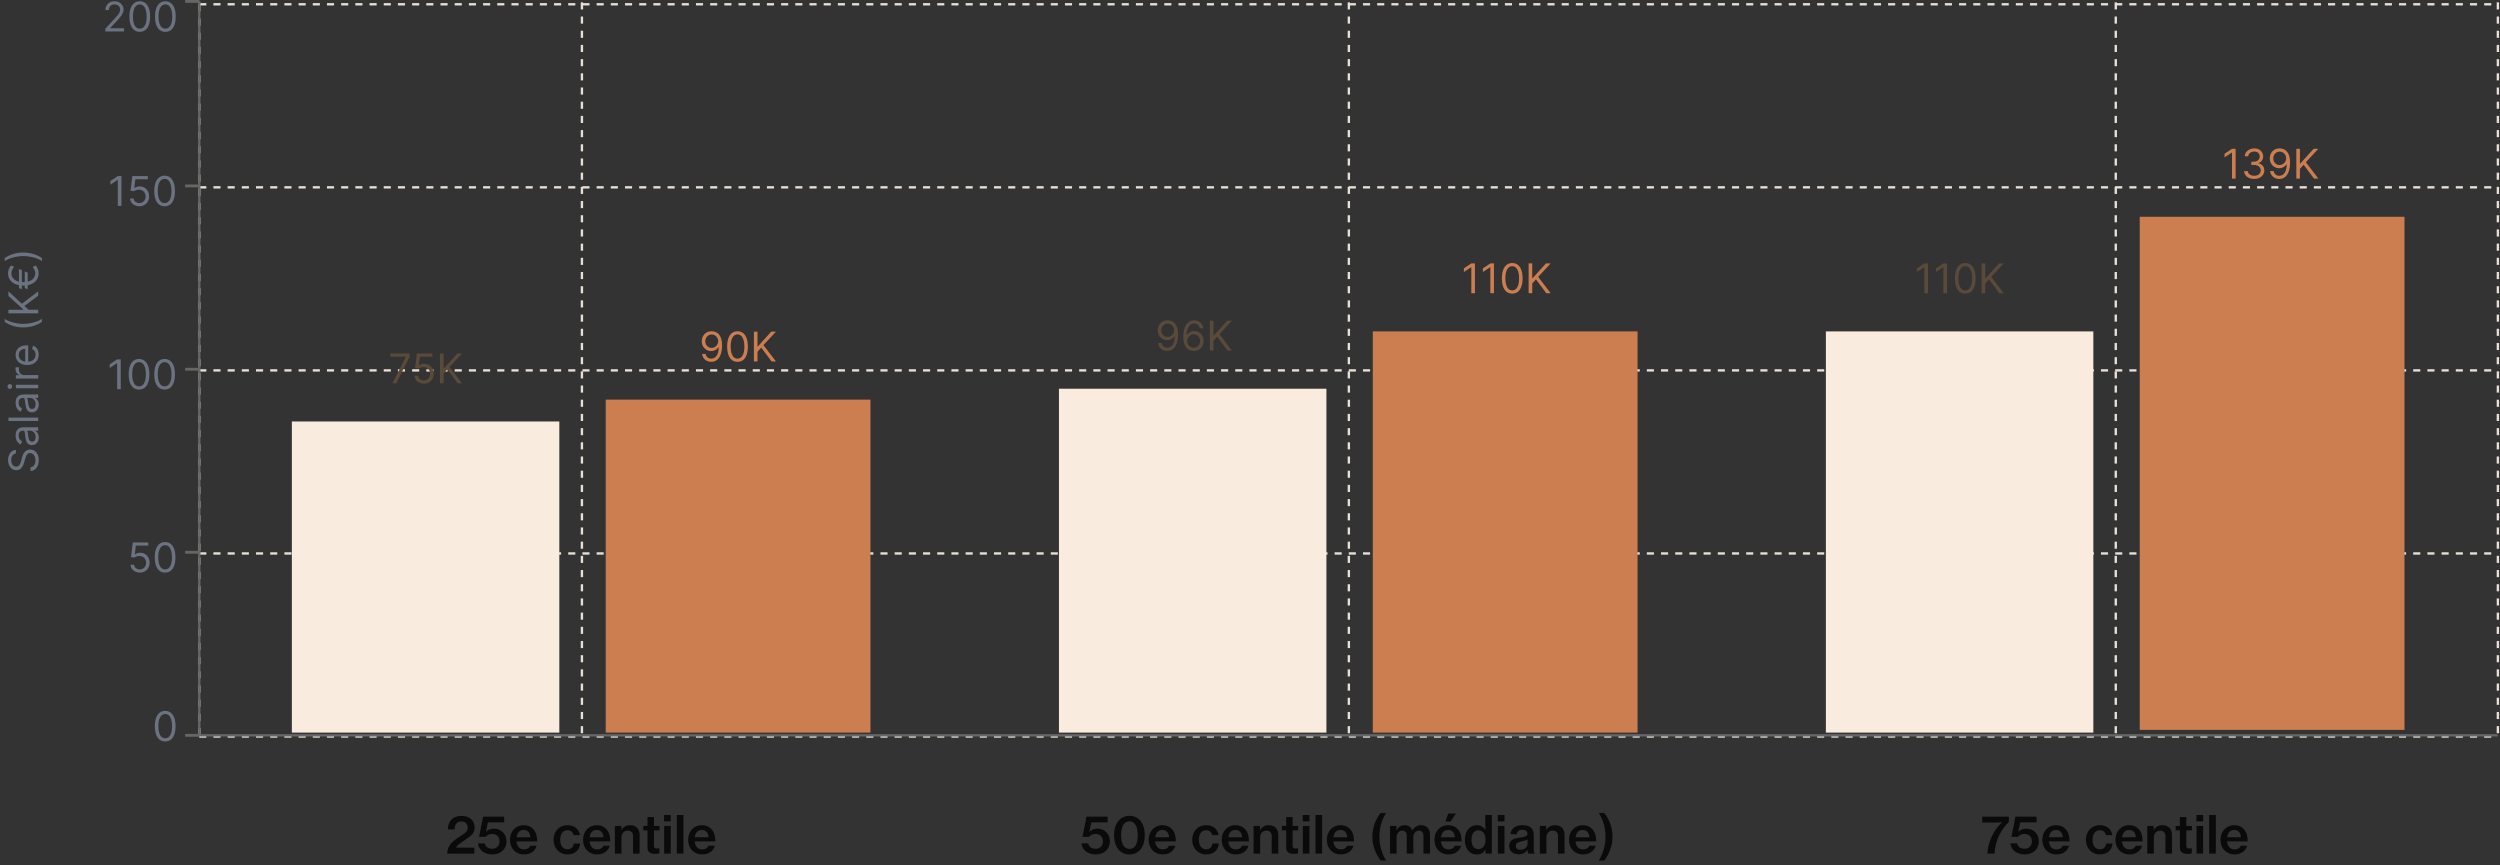 <svg width="916" height="317" viewBox="0 0 916 317" fill="none" xmlns="http://www.w3.org/2000/svg">
<rect x="0" y="0" width="916" height="317" fill="#333333" stroke="none"/>
<path d="M73 269.859H915.092" stroke="#E8DFD5" stroke-width="0.865" stroke-dasharray="2.6 2.6"/>
<path d="M73 202.786H915.092" stroke="#E8DFD5" stroke-width="0.865" stroke-dasharray="2.6 2.6"/>
<path d="M73 135.714H915.092" stroke="#E8DFD5" stroke-width="0.865" stroke-dasharray="2.6 2.6"/>
<path d="M73 68.642H915.092" stroke="#E8DFD5" stroke-width="0.865" stroke-dasharray="2.6 2.6"/>
<path d="M73 1.569H915.092" stroke="#E8DFD5" stroke-width="0.865" stroke-dasharray="2.6 2.6"/>
<path d="M213.22 0.859V269.859" stroke="#E8DFD5" stroke-width="0.865" stroke-dasharray="2.6 2.6"/>
<path d="M494.22 0.859V269.859" stroke="#E8DFD5" stroke-width="0.865" stroke-dasharray="2.6 2.6"/>
<path d="M775.22 0.859V269.859" stroke="#E8DFD5" stroke-width="0.865" stroke-dasharray="2.6 2.6"/>
<path d="M73 1.569V269.859" stroke="#E8DFD5" stroke-width="0.865" stroke-dasharray="2.6 2.6"/>
<path d="M915.22 0.859V269.859" stroke="#E8DFD5" stroke-width="0.865" stroke-dasharray="2.6 2.6"/>
<path d="M73.024 269.428H915.116" stroke="#666666" stroke-width="0.865"/>
<path d="M73.024 0.429L73.024 269.429" stroke="#666666" stroke-width="0.865"/>
<path d="M67.847 269.429H73.024" stroke="#666666" stroke-width="1.041"/>
<path d="M60.532 271.67C59.729 271.67 59.046 271.451 58.481 271.014C57.916 270.574 57.485 269.937 57.187 269.102C56.888 268.264 56.739 267.252 56.739 266.066C56.739 264.887 56.888 263.88 57.187 263.046C57.488 262.208 57.922 261.568 58.486 261.128C59.054 260.684 59.736 260.462 60.532 260.462C61.327 260.462 62.007 260.684 62.572 261.128C63.14 261.568 63.573 262.208 63.872 263.046C64.173 263.88 64.324 264.887 64.324 266.066C64.324 267.252 64.175 268.264 63.877 269.102C63.579 269.937 63.147 270.574 62.583 271.014C62.018 271.451 61.334 271.67 60.532 271.67ZM60.532 270.498C61.327 270.498 61.945 270.114 62.385 269.347C62.826 268.58 63.046 267.486 63.046 266.066C63.046 265.121 62.945 264.317 62.742 263.653C62.544 262.989 62.256 262.483 61.879 262.135C61.507 261.787 61.057 261.613 60.532 261.613C59.743 261.613 59.127 262.002 58.683 262.779C58.239 263.554 58.017 264.649 58.017 266.066C58.017 267.011 58.117 267.813 58.316 268.474C58.515 269.134 58.801 269.637 59.173 269.981C59.55 270.326 60.003 270.498 60.532 270.498Z" fill="#6B7280"/>
<path d="M67.847 202.356H73.024" stroke="#666666" stroke-width="1.041"/>
<path d="M51.217 209.806C50.592 209.806 50.029 209.682 49.529 209.434C49.028 209.185 48.627 208.844 48.325 208.411C48.023 207.978 47.858 207.484 47.829 206.93H49.108C49.157 207.424 49.381 207.832 49.779 208.155C50.18 208.475 50.66 208.634 51.217 208.634C51.664 208.634 52.062 208.53 52.41 208.32C52.762 208.111 53.037 207.823 53.236 207.457C53.438 207.088 53.539 206.671 53.539 206.206C53.539 205.73 53.435 205.305 53.225 204.932C53.019 204.556 52.735 204.259 52.373 204.043C52.011 203.826 51.597 203.716 51.132 203.713C50.798 203.709 50.455 203.761 50.104 203.867C49.752 203.97 49.463 204.103 49.236 204.267L48 204.117L48.66 198.748H54.328V199.92H49.768L49.385 203.137H49.449C49.672 202.96 49.953 202.812 50.29 202.695C50.628 202.578 50.979 202.519 51.345 202.519C52.013 202.519 52.607 202.679 53.129 202.999C53.655 203.315 54.067 203.748 54.365 204.299C54.667 204.849 54.818 205.478 54.818 206.184C54.818 206.88 54.662 207.502 54.349 208.049C54.04 208.592 53.614 209.022 53.071 209.338C52.527 209.65 51.91 209.806 51.217 209.806ZM60.492 209.806C59.69 209.806 59.006 209.588 58.441 209.151C57.877 208.711 57.445 208.073 57.147 207.239C56.849 206.401 56.7 205.389 56.7 204.203C56.7 203.024 56.849 202.017 57.147 201.182C57.449 200.344 57.882 199.705 58.447 199.265C59.015 198.821 59.697 198.599 60.492 198.599C61.288 198.599 61.968 198.821 62.532 199.265C63.1 199.705 63.534 200.344 63.832 201.182C64.134 202.017 64.285 203.024 64.285 204.203C64.285 205.389 64.136 206.401 63.837 207.239C63.539 208.073 63.108 208.711 62.543 209.151C61.978 209.588 61.295 209.806 60.492 209.806ZM60.492 208.634C61.288 208.634 61.906 208.251 62.346 207.484C62.786 206.717 63.006 205.623 63.006 204.203C63.006 203.258 62.905 202.454 62.703 201.79C62.504 201.126 62.216 200.62 61.84 200.272C61.467 199.924 61.018 199.75 60.492 199.75C59.704 199.75 59.088 200.138 58.644 200.916C58.2 201.69 57.978 202.786 57.978 204.203C57.978 205.147 58.077 205.95 58.276 206.61C58.475 207.271 58.761 207.773 59.134 208.118C59.51 208.462 59.963 208.634 60.492 208.634Z" fill="#6B7280"/>
<path d="M67.847 135.284H73.024" stroke="#666666" stroke-width="1.041"/>
<path d="M44.245 131.676V142.585H42.924V133.061H42.86L40.197 134.829V133.487L42.924 131.676H44.245ZM50.94 142.734C50.138 142.734 49.454 142.516 48.89 142.079C48.325 141.639 47.894 141.001 47.595 140.167C47.297 139.329 47.148 138.316 47.148 137.13C47.148 135.951 47.297 134.945 47.595 134.11C47.897 133.272 48.33 132.633 48.895 132.193C49.463 131.749 50.145 131.527 50.94 131.527C51.736 131.527 52.416 131.749 52.981 132.193C53.549 132.633 53.982 133.272 54.28 134.11C54.582 134.945 54.733 135.951 54.733 137.13C54.733 138.316 54.584 139.329 54.286 140.167C53.987 141.001 53.556 141.639 52.991 142.079C52.427 142.516 51.743 142.734 50.94 142.734ZM50.94 141.562C51.736 141.562 52.354 141.179 52.794 140.412C53.234 139.645 53.455 138.551 53.455 137.13C53.455 136.186 53.353 135.381 53.151 134.717C52.952 134.053 52.664 133.547 52.288 133.199C51.915 132.851 51.466 132.677 50.94 132.677C50.152 132.677 49.536 133.066 49.092 133.844C48.648 134.618 48.426 135.714 48.426 137.13C48.426 138.075 48.526 138.878 48.724 139.538C48.923 140.199 49.209 140.701 49.582 141.046C49.959 141.39 50.411 141.562 50.94 141.562ZM60.315 142.734C59.513 142.734 58.829 142.516 58.265 142.079C57.7 141.639 57.269 141.001 56.97 140.167C56.672 139.329 56.523 138.316 56.523 137.13C56.523 135.951 56.672 134.945 56.97 134.11C57.272 133.272 57.705 132.633 58.27 132.193C58.838 131.749 59.52 131.527 60.315 131.527C61.111 131.527 61.791 131.749 62.356 132.193C62.924 132.633 63.357 133.272 63.655 134.11C63.957 134.945 64.108 135.951 64.108 137.13C64.108 138.316 63.959 139.329 63.661 140.167C63.362 141.001 62.931 141.639 62.366 142.079C61.802 142.516 61.118 142.734 60.315 142.734ZM60.315 141.562C61.111 141.562 61.729 141.179 62.169 140.412C62.609 139.645 62.83 138.551 62.83 137.13C62.83 136.186 62.728 135.381 62.526 134.717C62.327 134.053 62.039 133.547 61.663 133.199C61.29 132.851 60.841 132.677 60.315 132.677C59.527 132.677 58.911 133.066 58.467 133.844C58.023 134.618 57.801 135.714 57.801 137.13C57.801 138.075 57.901 138.878 58.099 139.538C58.298 140.199 58.584 140.701 58.957 141.046C59.334 141.39 59.786 141.562 60.315 141.562Z" fill="#6B7280"/>
<path d="M67.847 68.119H73.024" stroke="#666666" stroke-width="1.041"/>
<path d="M44.491 64.52V75.429H43.17V65.905H43.106L40.443 67.673V66.331L43.17 64.52H44.491ZM51.037 75.578C50.412 75.578 49.849 75.454 49.349 75.205C48.848 74.956 48.447 74.615 48.145 74.182C47.843 73.749 47.678 73.255 47.65 72.701H48.928C48.978 73.195 49.201 73.603 49.599 73.927C50 74.246 50.48 74.406 51.037 74.406C51.485 74.406 51.883 74.301 52.231 74.092C52.582 73.882 52.857 73.594 53.056 73.229C53.259 72.859 53.36 72.442 53.36 71.977C53.36 71.501 53.255 71.077 53.045 70.704C52.84 70.328 52.556 70.031 52.193 69.814C51.831 69.598 51.417 69.488 50.952 69.484C50.618 69.481 50.276 69.532 49.924 69.639C49.572 69.742 49.283 69.875 49.056 70.038L47.82 69.889L48.481 64.52H54.148V65.692H49.589L49.205 68.909H49.269C49.493 68.731 49.773 68.584 50.111 68.467C50.448 68.35 50.799 68.291 51.165 68.291C51.833 68.291 52.428 68.451 52.95 68.77C53.475 69.086 53.887 69.52 54.185 70.07C54.487 70.621 54.638 71.249 54.638 71.956C54.638 72.652 54.482 73.273 54.169 73.82C53.861 74.363 53.434 74.793 52.891 75.109C52.348 75.422 51.73 75.578 51.037 75.578ZM60.312 75.578C59.51 75.578 58.826 75.359 58.262 74.923C57.697 74.482 57.266 73.845 56.967 73.01C56.669 72.172 56.52 71.16 56.52 69.974C56.52 68.795 56.669 67.788 56.967 66.954C57.269 66.116 57.702 65.477 58.267 65.036C58.835 64.592 59.517 64.371 60.312 64.371C61.108 64.371 61.788 64.592 62.353 65.036C62.921 65.477 63.354 66.116 63.652 66.954C63.954 67.788 64.105 68.795 64.105 69.974C64.105 71.16 63.956 72.172 63.658 73.01C63.359 73.845 62.928 74.482 62.363 74.923C61.799 75.359 61.115 75.578 60.312 75.578ZM60.312 74.406C61.108 74.406 61.726 74.022 62.166 73.255C62.606 72.488 62.827 71.395 62.827 69.974C62.827 69.03 62.725 68.225 62.523 67.561C62.324 66.897 62.037 66.391 61.66 66.043C61.287 65.695 60.838 65.521 60.312 65.521C59.524 65.521 58.908 65.91 58.464 66.688C58.02 67.462 57.798 68.557 57.798 69.974C57.798 70.919 57.898 71.721 58.097 72.382C58.295 73.042 58.581 73.545 58.954 73.889C59.331 74.234 59.783 74.406 60.312 74.406Z" fill="#6B7280"/>
<path d="M67.847 0.521H73.024" stroke="#666666" stroke-width="1.041"/>
<path d="M38.575 11.521V10.562L42.175 6.62C42.598 6.158 42.946 5.757 43.219 5.416C43.493 5.072 43.695 4.748 43.827 4.447C43.962 4.141 44.029 3.822 44.029 3.488C44.029 3.104 43.937 2.772 43.752 2.492C43.571 2.211 43.322 1.995 43.006 1.842C42.69 1.689 42.335 1.613 41.941 1.613C41.522 1.613 41.156 1.7 40.844 1.874C40.535 2.044 40.295 2.284 40.125 2.593C39.958 2.902 39.874 3.264 39.874 3.68H38.617C38.617 3.04 38.765 2.479 39.059 1.996C39.354 1.513 39.755 1.137 40.263 0.867C40.775 0.597 41.348 0.462 41.984 0.462C42.623 0.462 43.189 0.597 43.683 0.867C44.176 1.137 44.564 1.501 44.844 1.959C45.125 2.417 45.265 2.927 45.265 3.488C45.265 3.889 45.192 4.282 45.047 4.665C44.904 5.045 44.656 5.469 44.301 5.938C43.949 6.403 43.461 6.971 42.836 7.643L40.386 10.263V10.349H45.457V11.521H38.575ZM51.215 11.67C50.412 11.67 49.729 11.451 49.164 11.014C48.599 10.574 48.168 9.937 47.87 9.102C47.571 8.264 47.422 7.252 47.422 6.066C47.422 4.887 47.571 3.88 47.87 3.046C48.172 2.208 48.605 1.568 49.169 1.128C49.738 0.684 50.419 0.462 51.215 0.462C52.01 0.462 52.69 0.684 53.255 1.128C53.823 1.568 54.256 2.208 54.555 3.046C54.856 3.88 55.008 4.887 55.008 6.066C55.008 7.252 54.858 8.264 54.56 9.102C54.262 9.937 53.83 10.574 53.266 11.014C52.701 11.451 52.017 11.67 51.215 11.67ZM51.215 10.498C52.01 10.498 52.628 10.114 53.069 9.347C53.509 8.58 53.729 7.486 53.729 6.066C53.729 5.121 53.628 4.317 53.425 3.653C53.227 2.989 52.939 2.483 52.562 2.135C52.19 1.787 51.74 1.613 51.215 1.613C50.426 1.613 49.81 2.002 49.367 2.779C48.923 3.554 48.701 4.649 48.701 6.066C48.701 7.011 48.8 7.813 48.999 8.474C49.198 9.134 49.484 9.637 49.856 9.981C50.233 10.326 50.686 10.498 51.215 10.498ZM60.59 11.67C59.787 11.67 59.104 11.451 58.539 11.014C57.974 10.574 57.543 9.937 57.245 9.102C56.946 8.264 56.797 7.252 56.797 6.066C56.797 4.887 56.946 3.88 57.245 3.046C57.547 2.208 57.98 1.568 58.544 1.128C59.113 0.684 59.794 0.462 60.59 0.462C61.385 0.462 62.065 0.684 62.63 1.128C63.198 1.568 63.631 2.208 63.93 3.046C64.231 3.88 64.382 4.887 64.382 6.066C64.382 7.252 64.233 8.264 63.935 9.102C63.637 9.937 63.205 10.574 62.641 11.014C62.076 11.451 61.392 11.67 60.59 11.67ZM60.59 10.498C61.385 10.498 62.003 10.114 62.444 9.347C62.884 8.58 63.104 7.486 63.104 6.066C63.104 5.121 63.003 4.317 62.8 3.653C62.602 2.989 62.314 2.483 61.938 2.135C61.565 1.787 61.115 1.613 60.59 1.613C59.801 1.613 59.185 2.002 58.742 2.779C58.298 3.554 58.076 4.649 58.076 6.066C58.076 7.011 58.175 7.813 58.374 8.474C58.573 9.134 58.859 9.637 59.231 9.981C59.608 10.326 60.061 10.498 60.59 10.498Z" fill="#6B7280"/>
<path d="M5.818 166.142C5.278 166.206 4.859 166.465 4.561 166.919C4.263 167.374 4.114 167.932 4.114 168.592C4.114 169.075 4.192 169.498 4.348 169.86C4.504 170.218 4.719 170.499 4.993 170.701C5.266 170.9 5.577 171 5.925 171C6.216 171 6.466 170.93 6.676 170.792C6.882 170.65 7.054 170.469 7.192 170.249C7.327 170.028 7.439 169.798 7.528 169.556C7.613 169.315 7.683 169.093 7.736 168.89L8.034 167.782C8.109 167.498 8.212 167.182 8.343 166.834C8.474 166.483 8.654 166.147 8.881 165.828C9.105 165.504 9.392 165.238 9.744 165.028C10.095 164.819 10.527 164.714 11.038 164.714C11.628 164.714 12.161 164.869 12.636 165.178C13.112 165.483 13.49 165.93 13.771 166.52C14.052 167.106 14.192 167.818 14.192 168.656C14.192 169.437 14.066 170.114 13.814 170.685C13.561 171.254 13.21 171.701 12.759 172.028C12.308 172.351 11.784 172.534 11.188 172.576V171.213C11.599 171.177 11.94 171.039 12.21 170.797C12.477 170.552 12.675 170.243 12.807 169.87C12.935 169.494 12.999 169.089 12.999 168.656C12.999 168.152 12.917 167.699 12.754 167.298C12.587 166.896 12.356 166.579 12.061 166.344C11.763 166.11 11.415 165.993 11.017 165.993C10.655 165.993 10.36 166.094 10.133 166.296C9.906 166.499 9.721 166.765 9.579 167.095C9.437 167.426 9.312 167.782 9.206 168.166L8.822 169.508C8.577 170.361 8.228 171.035 7.773 171.532C7.319 172.03 6.724 172.278 5.989 172.278C5.378 172.278 4.845 172.113 4.391 171.783C3.933 171.449 3.577 171.002 3.325 170.44C3.07 169.876 2.942 169.245 2.942 168.549C2.942 167.846 3.068 167.221 3.32 166.674C3.569 166.128 3.909 165.694 4.343 165.375C4.776 165.052 5.268 164.881 5.818 164.863V166.142ZM14.192 160.305C14.192 160.824 14.094 161.294 13.899 161.717C13.7 162.139 13.414 162.475 13.041 162.723C12.665 162.972 12.21 163.096 11.678 163.096C11.209 163.096 10.829 163.004 10.538 162.819C10.243 162.635 10.012 162.388 9.845 162.079C9.678 161.77 9.554 161.429 9.472 161.056C9.387 160.68 9.32 160.301 9.27 159.922C9.206 159.424 9.158 159.021 9.126 158.712C9.091 158.4 9.032 158.173 8.95 158.031C8.869 157.885 8.727 157.812 8.524 157.812H8.482C7.956 157.812 7.548 157.956 7.256 158.244C6.965 158.528 6.82 158.959 6.82 159.538C6.82 160.138 6.951 160.609 7.214 160.95C7.477 161.29 7.757 161.53 8.055 161.669L7.629 162.862C7.132 162.649 6.745 162.365 6.468 162.01C6.188 161.651 5.992 161.26 5.882 160.838C5.768 160.412 5.712 159.993 5.712 159.581C5.712 159.318 5.744 159.016 5.808 158.675C5.868 158.331 5.994 157.999 6.186 157.679C6.377 157.356 6.667 157.088 7.054 156.875C7.441 156.662 7.96 156.555 8.609 156.555H14V157.812H12.892V157.876C13.07 157.961 13.26 158.103 13.462 158.302C13.664 158.501 13.837 158.766 13.979 159.096C14.121 159.426 14.192 159.829 14.192 160.305ZM13.062 160.113C13.062 159.616 12.965 159.197 12.77 158.856C12.574 158.512 12.322 158.252 12.013 158.078C11.704 157.901 11.379 157.812 11.038 157.812H9.888C9.952 157.865 10.01 157.983 10.064 158.164C10.113 158.341 10.158 158.547 10.197 158.782C10.232 159.012 10.264 159.238 10.293 159.458C10.318 159.675 10.339 159.85 10.357 159.985C10.399 160.312 10.468 160.618 10.564 160.902C10.657 161.182 10.797 161.409 10.985 161.583C11.17 161.754 11.422 161.839 11.742 161.839C12.178 161.839 12.508 161.678 12.732 161.354C12.952 161.028 13.062 160.614 13.062 160.113ZM3.091 153.003H14V154.261H3.091V153.003ZM14.192 148.293C14.192 148.812 14.094 149.282 13.899 149.705C13.7 150.127 13.414 150.463 13.041 150.712C12.665 150.96 12.21 151.085 11.678 151.085C11.209 151.085 10.829 150.992 10.538 150.808C10.243 150.623 10.012 150.376 9.845 150.067C9.678 149.758 9.554 149.417 9.472 149.044C9.387 148.668 9.32 148.29 9.27 147.91C9.206 147.413 9.158 147.01 9.126 146.701C9.091 146.388 9.032 146.161 8.95 146.019C8.869 145.873 8.727 145.8 8.524 145.8H8.482C7.956 145.8 7.548 145.944 7.256 146.232C6.965 146.516 6.82 146.947 6.82 147.526C6.82 148.126 6.951 148.597 7.214 148.938C7.477 149.279 7.757 149.518 8.055 149.657L7.629 150.85C7.132 150.637 6.745 150.353 6.468 149.998C6.188 149.639 5.992 149.249 5.882 148.826C5.768 148.4 5.712 147.981 5.712 147.569C5.712 147.306 5.744 147.004 5.808 146.663C5.868 146.319 5.994 145.987 6.186 145.667C6.377 145.344 6.667 145.076 7.054 144.863C7.441 144.65 7.96 144.543 8.609 144.543H14V145.8H12.892V145.864C13.07 145.95 13.26 146.092 13.462 146.29C13.664 146.489 13.837 146.754 13.979 147.084C14.121 147.414 14.192 147.817 14.192 148.293ZM13.062 148.102C13.062 147.604 12.965 147.185 12.77 146.844C12.574 146.5 12.322 146.241 12.013 146.067C11.704 145.889 11.379 145.8 11.038 145.8H9.888C9.952 145.854 10.01 145.971 10.064 146.152C10.113 146.33 10.158 146.536 10.197 146.77C10.232 147.001 10.264 147.226 10.293 147.446C10.318 147.663 10.339 147.839 10.357 147.974C10.399 148.3 10.468 148.606 10.564 148.89C10.657 149.17 10.797 149.398 10.985 149.572C11.17 149.742 11.422 149.827 11.742 149.827C12.178 149.827 12.508 149.666 12.732 149.343C12.952 149.016 13.062 148.602 13.062 148.102ZM14 142.249H5.818V140.992H14V142.249ZM4.455 141.61C4.455 141.855 4.371 142.066 4.204 142.244C4.037 142.418 3.837 142.505 3.602 142.505C3.368 142.505 3.167 142.418 3 142.244C2.833 142.066 2.75 141.855 2.75 141.61C2.75 141.365 2.833 141.155 3 140.981C3.167 140.804 3.368 140.715 3.602 140.715C3.837 140.715 4.037 140.804 4.204 140.981C4.371 141.155 4.455 141.365 4.455 141.61ZM14 138.689H5.818V137.475H7.054V137.39C6.649 137.24 6.321 136.971 6.069 136.58C5.816 136.189 5.69 135.749 5.69 135.259C5.69 135.167 5.692 135.051 5.696 134.913C5.699 134.774 5.705 134.669 5.712 134.598H6.99C6.979 134.641 6.963 134.739 6.942 134.891C6.917 135.04 6.905 135.199 6.905 135.365C6.905 135.763 6.988 136.118 7.155 136.431C7.319 136.74 7.546 136.985 7.837 137.166C8.125 137.343 8.453 137.432 8.822 137.432H14V138.689ZM14.171 129.927C14.171 130.715 13.996 131.395 13.648 131.967C13.297 132.535 12.807 132.974 12.178 133.283C11.546 133.588 10.811 133.741 9.973 133.741C9.135 133.741 8.396 133.588 7.757 133.283C7.114 132.974 6.614 132.544 6.255 131.994C5.893 131.44 5.712 130.793 5.712 130.055C5.712 129.629 5.783 129.208 5.925 128.792C6.067 128.377 6.298 127.999 6.617 127.658C6.933 127.317 7.352 127.045 7.874 126.843C8.396 126.64 9.039 126.539 9.803 126.539H10.335L10.335 132.846H9.249L9.249 127.817C8.787 127.817 8.375 127.91 8.013 128.094C7.651 128.276 7.365 128.535 7.155 128.872C6.946 129.206 6.841 129.6 6.841 130.055C6.841 130.555 6.965 130.989 7.214 131.354C7.459 131.717 7.778 131.995 8.173 132.191C8.567 132.386 8.989 132.484 9.44 132.484H10.165C10.783 132.484 11.306 132.377 11.736 132.164C12.162 131.947 12.487 131.647 12.711 131.264C12.931 130.88 13.041 130.435 13.041 129.927C13.041 129.597 12.995 129.298 12.903 129.032C12.807 128.762 12.665 128.529 12.477 128.334C12.285 128.139 12.047 127.988 11.763 127.881L12.104 126.667C12.516 126.795 12.878 127.01 13.19 127.311C13.499 127.613 13.741 127.986 13.915 128.43C14.085 128.874 14.171 129.373 14.171 129.927ZM8.545 119.961C7.203 119.961 5.969 119.787 4.843 119.439C3.714 119.087 2.675 118.586 1.727 117.936L1.727 116.828C2.079 117.084 2.512 117.324 3.027 117.548C3.538 117.768 4.101 117.961 4.716 118.128C5.326 118.295 5.958 118.426 6.612 118.522C7.265 118.615 7.91 118.661 8.545 118.661C9.391 118.661 10.248 118.579 11.118 118.416C11.988 118.252 12.796 118.032 13.542 117.755C14.288 117.478 14.895 117.169 15.364 116.828V117.936C14.415 118.586 13.379 119.087 12.253 119.439C11.124 119.787 9.888 119.961 8.545 119.961ZM14 114.803H3.091V113.482H8.503V113.354L3.091 108.454V106.728L8.013 111.309L14 106.728V108.326L8.929 112.118L10.463 113.482H14V114.803ZM6.947 98.519L8.013 99.009L8.013 105.955L6.947 105.572V98.519ZM9.078 99.436L10.143 99.925L10.143 105.955L9.078 105.572L9.078 99.436ZM4.071 97.262L5.179 97.773C4.973 98.001 4.795 98.24 4.646 98.493C4.497 98.745 4.382 99.009 4.3 99.286C4.218 99.563 4.178 99.855 4.178 100.16C4.178 100.764 4.344 101.307 4.678 101.79C5.012 102.273 5.504 102.655 6.154 102.935C6.804 103.216 7.601 103.356 8.545 103.356C9.49 103.356 10.287 103.216 10.937 102.935C11.587 102.655 12.079 102.273 12.413 101.79C12.746 101.307 12.913 100.764 12.913 100.16C12.913 99.847 12.873 99.553 12.791 99.276C12.709 98.995 12.597 98.734 12.455 98.493C12.313 98.248 12.153 98.022 11.976 97.816L13.084 97.284C13.435 97.656 13.702 98.093 13.883 98.594C14.06 99.094 14.149 99.617 14.149 100.16C14.149 101.033 13.922 101.808 13.467 102.482C13.013 103.153 12.367 103.681 11.528 104.064C10.69 104.444 9.696 104.634 8.545 104.634C7.395 104.634 6.401 104.444 5.562 104.064C4.724 103.681 4.078 103.153 3.624 102.482C3.169 101.808 2.942 101.033 2.942 100.16C2.942 99.595 3.039 99.068 3.235 98.578C3.43 98.084 3.709 97.646 4.071 97.262ZM8.545 92.528C9.888 92.528 11.124 92.704 12.253 93.055C13.379 93.403 14.415 93.902 15.364 94.552V95.66C15.012 95.404 14.579 95.166 14.064 94.946C13.553 94.723 12.992 94.527 12.381 94.36C11.766 94.194 11.133 94.064 10.479 93.972C9.822 93.876 9.178 93.828 8.545 93.828C7.7 93.828 6.843 93.909 5.973 94.073C5.103 94.236 4.295 94.456 3.549 94.733C2.803 95.01 2.196 95.319 1.727 95.66L1.727 94.552C2.675 93.902 3.714 93.403 4.843 93.055C5.969 92.704 7.203 92.528 8.545 92.528Z" fill="#6B7280"/>
<path d="M143.803 140.429L148.682 130.777V130.691H143.057V129.52H150.046V130.755L145.188 140.429H143.803ZM155.294 140.578C154.669 140.578 154.106 140.454 153.606 140.205C153.105 139.956 152.704 139.616 152.402 139.182C152.1 138.749 151.935 138.255 151.906 137.701H153.185C153.235 138.195 153.458 138.603 153.856 138.927C154.257 139.246 154.737 139.406 155.294 139.406C155.742 139.406 156.139 139.301 156.487 139.092C156.839 138.882 157.114 138.595 157.313 138.229C157.515 137.859 157.617 137.442 157.617 136.977C157.617 136.501 157.512 136.077 157.302 135.704C157.096 135.328 156.812 135.031 156.45 134.814C156.088 134.598 155.674 134.488 155.209 134.484C154.875 134.481 154.532 134.532 154.181 134.639C153.829 134.742 153.54 134.875 153.313 135.038L152.077 134.889L152.737 129.52H158.405V130.691H153.845L153.462 133.909H153.526C153.749 133.731 154.03 133.584 154.367 133.467C154.705 133.35 155.056 133.291 155.422 133.291C156.09 133.291 156.684 133.451 157.206 133.77C157.732 134.086 158.144 134.52 158.442 135.07C158.744 135.62 158.895 136.249 158.895 136.956C158.895 137.652 158.739 138.273 158.426 138.82C158.117 139.363 157.691 139.793 157.148 140.109C156.605 140.422 155.987 140.578 155.294 140.578ZM161.203 140.429V129.52H162.524V134.932H162.652L167.552 129.52H169.278L164.697 134.441L169.278 140.429H167.68L163.888 135.358L162.524 136.892V140.429H161.203Z" fill="#5A4A3A"/>
<rect x="106.936" y="154.429" width="98" height="114" fill="#F9ECDE"/>
<path d="M260.778 121.37C261.225 121.374 261.672 121.459 262.12 121.626C262.567 121.793 262.976 122.07 263.345 122.457C263.714 122.841 264.011 123.364 264.235 124.028C264.458 124.693 264.57 125.525 264.57 126.527C264.57 127.496 264.478 128.357 264.293 129.11C264.112 129.859 263.849 130.492 263.505 131.006C263.164 131.521 262.748 131.912 262.258 132.178C261.772 132.445 261.221 132.578 260.607 132.578C259.996 132.578 259.451 132.457 258.972 132.216C258.496 131.971 258.105 131.631 257.8 131.198C257.498 130.761 257.305 130.255 257.219 129.68H258.519C258.636 130.181 258.869 130.595 259.217 130.921C259.568 131.244 260.032 131.406 260.607 131.406C261.449 131.406 262.113 131.038 262.599 130.303C263.089 129.568 263.334 128.53 263.334 127.187H263.249C263.05 127.486 262.814 127.743 262.541 127.96C262.267 128.176 261.964 128.343 261.63 128.46C261.296 128.578 260.941 128.636 260.564 128.636C259.939 128.636 259.366 128.482 258.844 128.173C258.326 127.86 257.91 127.432 257.598 126.889C257.289 126.342 257.134 125.717 257.134 125.014C257.134 124.346 257.283 123.736 257.582 123.182C257.883 122.624 258.306 122.18 258.849 121.85C259.396 121.52 260.039 121.36 260.778 121.37ZM260.778 122.542C260.33 122.542 259.927 122.654 259.568 122.878C259.213 123.098 258.931 123.396 258.721 123.773C258.515 124.146 258.413 124.559 258.413 125.014C258.413 125.468 258.512 125.882 258.711 126.255C258.913 126.624 259.188 126.919 259.536 127.139C259.888 127.356 260.288 127.464 260.735 127.464C261.072 127.464 261.387 127.399 261.678 127.267C261.969 127.132 262.223 126.949 262.439 126.718C262.66 126.484 262.832 126.22 262.956 125.925C263.08 125.627 263.143 125.316 263.143 124.993C263.143 124.566 263.04 124.167 262.834 123.794C262.631 123.421 262.351 123.119 261.992 122.889C261.637 122.658 261.232 122.542 260.778 122.542ZM270.223 132.578C269.421 132.578 268.737 132.359 268.172 131.923C267.608 131.482 267.176 130.845 266.878 130.01C266.58 129.172 266.431 128.16 266.431 126.974C266.431 125.795 266.58 124.788 266.878 123.954C267.18 123.116 267.613 122.477 268.178 122.036C268.746 121.592 269.428 121.37 270.223 121.37C271.019 121.37 271.699 121.592 272.263 122.036C272.831 122.477 273.265 123.116 273.563 123.954C273.865 124.788 274.016 125.795 274.016 126.974C274.016 128.16 273.867 129.172 273.568 130.01C273.27 130.845 272.839 131.482 272.274 131.923C271.709 132.359 271.026 132.578 270.223 132.578ZM270.223 131.406C271.019 131.406 271.636 131.022 272.077 130.255C272.517 129.488 272.737 128.395 272.737 126.974C272.737 126.03 272.636 125.225 272.434 124.561C272.235 123.897 271.947 123.391 271.571 123.043C271.198 122.695 270.749 122.521 270.223 122.521C269.435 122.521 268.819 122.91 268.375 123.688C267.931 124.462 267.709 125.557 267.709 126.974C267.709 127.919 267.808 128.721 268.007 129.382C268.206 130.042 268.492 130.545 268.865 130.889C269.241 131.234 269.694 131.406 270.223 131.406ZM276.232 132.429V121.52H277.553V126.932H277.681L282.581 121.52H284.307L279.726 126.441L284.307 132.429H282.709L278.916 127.358L277.553 128.892V132.429H276.232Z" fill="#CC7E51"/>
<rect x="221.936" y="146.429" width="97" height="122" fill="#CC7E51"/>
<path d="M427.849 117.37C428.297 117.374 428.744 117.459 429.192 117.626C429.639 117.793 430.047 118.07 430.417 118.457C430.786 118.841 431.083 119.364 431.306 120.028C431.53 120.693 431.642 121.525 431.642 122.527C431.642 123.496 431.55 124.357 431.365 125.11C431.184 125.859 430.921 126.492 430.577 127.006C430.236 127.521 429.82 127.912 429.33 128.178C428.844 128.445 428.293 128.578 427.679 128.578C427.068 128.578 426.523 128.457 426.044 128.216C425.568 127.971 425.177 127.631 424.872 127.198C424.57 126.761 424.376 126.255 424.291 125.68H425.591C425.708 126.181 425.941 126.595 426.289 126.921C426.64 127.244 427.104 127.406 427.679 127.406C428.521 127.406 429.185 127.038 429.671 126.303C430.161 125.568 430.406 124.53 430.406 123.187H430.321C430.122 123.486 429.886 123.743 429.612 123.96C429.339 124.176 429.035 124.343 428.702 124.46C428.368 124.578 428.013 124.636 427.636 124.636C427.011 124.636 426.438 124.482 425.916 124.173C425.397 123.86 424.982 123.432 424.669 122.889C424.36 122.342 424.206 121.717 424.206 121.014C424.206 120.346 424.355 119.736 424.653 119.182C424.955 118.624 425.378 118.18 425.921 117.85C426.468 117.52 427.111 117.36 427.849 117.37ZM427.849 118.542C427.402 118.542 426.999 118.654 426.64 118.878C426.285 119.098 426.003 119.396 425.793 119.773C425.587 120.146 425.484 120.559 425.484 121.014C425.484 121.468 425.584 121.882 425.783 122.255C425.985 122.624 426.26 122.919 426.608 123.139C426.96 123.356 427.359 123.464 427.807 123.464C428.144 123.464 428.458 123.399 428.75 123.267C429.041 123.132 429.295 122.949 429.511 122.718C429.731 122.484 429.904 122.22 430.028 121.925C430.152 121.627 430.214 121.316 430.214 120.993C430.214 120.566 430.111 120.167 429.905 119.794C429.703 119.421 429.422 119.119 429.064 118.889C428.709 118.658 428.304 118.542 427.849 118.542ZM437.359 128.578C436.911 128.571 436.464 128.486 436.017 128.322C435.569 128.159 435.161 127.884 434.791 127.497C434.422 127.106 434.126 126.579 433.902 125.915C433.678 125.247 433.566 124.409 433.566 123.4C433.566 122.434 433.657 121.579 433.838 120.833C434.019 120.084 434.282 119.453 434.626 118.942C434.971 118.427 435.386 118.036 435.873 117.77C436.363 117.504 436.915 117.37 437.529 117.37C438.14 117.37 438.683 117.493 439.159 117.738C439.639 117.979 440.029 118.317 440.331 118.75C440.633 119.183 440.828 119.682 440.917 120.247H439.617C439.497 119.757 439.262 119.35 438.914 119.027C438.566 118.704 438.105 118.542 437.529 118.542C436.684 118.542 436.018 118.91 435.532 119.645C435.049 120.38 434.806 121.412 434.802 122.74H434.887C435.086 122.438 435.322 122.18 435.596 121.967C435.873 121.751 436.178 121.584 436.512 121.467C436.846 121.35 437.199 121.291 437.572 121.291C438.197 121.291 438.769 121.447 439.287 121.76C439.806 122.069 440.221 122.497 440.534 123.043C440.846 123.587 441.002 124.21 441.002 124.913C441.002 125.588 440.851 126.206 440.55 126.767C440.248 127.324 439.823 127.768 439.276 128.098C438.733 128.425 438.094 128.585 437.359 128.578ZM437.359 127.406C437.806 127.406 438.208 127.294 438.563 127.07C438.921 126.847 439.204 126.547 439.41 126.17C439.619 125.794 439.724 125.375 439.724 124.913C439.724 124.462 439.623 124.052 439.42 123.683C439.221 123.31 438.946 123.013 438.595 122.793C438.247 122.573 437.849 122.463 437.401 122.463C437.064 122.463 436.75 122.53 436.459 122.665C436.167 122.797 435.912 122.978 435.692 123.209C435.475 123.439 435.305 123.704 435.18 124.002C435.056 124.297 434.994 124.608 434.994 124.934C434.994 125.368 435.095 125.772 435.297 126.149C435.503 126.525 435.784 126.829 436.139 127.06C436.498 127.291 436.904 127.406 437.359 127.406ZM443.289 128.429V117.52H444.61V122.932H444.738L449.638 117.52H451.364L446.783 122.441L451.364 128.429H449.766L445.973 123.358L444.61 124.892V128.429H443.289Z" fill="#5A4A3A"/>
<rect x="388" y="142.429" width="98" height="126" fill="#F9ECDE"/>
<path d="M540.412 96.52V107.429H539.091V97.905H539.027L536.363 99.673V98.331L539.091 96.52H540.412ZM547.384 96.52V107.429H546.063V97.905H545.999L543.336 99.673V98.331L546.063 96.52H547.384ZM554.08 107.578C553.278 107.578 552.594 107.359 552.029 106.923C551.465 106.482 551.033 105.845 550.735 105.01C550.437 104.172 550.287 103.16 550.287 101.974C550.287 100.795 550.437 99.788 550.735 98.954C551.037 98.116 551.47 97.477 552.035 97.036C552.603 96.592 553.285 96.371 554.08 96.371C554.876 96.371 555.556 96.592 556.12 97.036C556.688 97.477 557.122 98.116 557.42 98.954C557.722 99.788 557.873 100.795 557.873 101.974C557.873 103.16 557.724 104.172 557.425 105.01C557.127 105.845 556.695 106.482 556.131 106.923C555.566 107.359 554.883 107.578 554.08 107.578ZM554.08 106.406C554.876 106.406 555.493 106.022 555.934 105.255C556.374 104.488 556.594 103.395 556.594 101.974C556.594 101.03 556.493 100.225 556.291 99.561C556.092 98.897 555.804 98.391 555.428 98.043C555.055 97.695 554.606 97.521 554.08 97.521C553.292 97.521 552.676 97.91 552.232 98.688C551.788 99.462 551.566 100.557 551.566 101.974C551.566 102.919 551.665 103.721 551.864 104.382C552.063 105.042 552.349 105.545 552.722 105.889C553.098 106.234 553.551 106.406 554.08 106.406ZM560.089 107.429V96.52H561.41V101.932H561.537L566.438 96.52H568.164L563.583 101.441L568.164 107.429H566.566L562.773 102.358L561.41 103.892V107.429H560.089Z" fill="#CC7E51"/>
<rect x="503" y="121.429" width="97" height="147" fill="#CC7E51"/>
<path d="M819.13 54.52V65.429H817.809V55.905H817.745L815.082 57.673V56.331L817.809 54.52H819.13ZM825.954 65.578C825.25 65.578 824.624 65.457 824.073 65.216C823.526 64.974 823.091 64.639 822.768 64.209C822.449 63.776 822.275 63.273 822.246 62.701H823.588C823.617 63.053 823.738 63.357 823.951 63.612C824.164 63.864 824.443 64.06 824.787 64.198C825.131 64.337 825.513 64.406 825.932 64.406C826.401 64.406 826.816 64.324 827.179 64.161C827.541 63.998 827.825 63.77 828.031 63.479C828.237 63.188 828.34 62.851 828.34 62.467C828.34 62.066 828.24 61.712 828.042 61.407C827.843 61.098 827.552 60.857 827.168 60.683C826.784 60.509 826.316 60.422 825.762 60.422H824.888V59.25H825.762C826.195 59.25 826.575 59.172 826.902 59.015C827.232 58.859 827.489 58.639 827.674 58.355C827.862 58.071 827.956 57.737 827.956 57.353C827.956 56.984 827.875 56.663 827.711 56.389C827.548 56.116 827.317 55.903 827.019 55.75C826.724 55.597 826.376 55.521 825.975 55.521C825.598 55.521 825.243 55.59 824.909 55.729C824.579 55.864 824.309 56.061 824.1 56.32C823.89 56.576 823.777 56.885 823.759 57.247H822.481C822.502 56.675 822.674 56.174 822.997 55.745C823.32 55.312 823.743 54.974 824.265 54.733C824.791 54.491 825.368 54.37 825.996 54.37C826.671 54.37 827.25 54.507 827.733 54.781C828.216 55.05 828.587 55.407 828.846 55.851C829.105 56.295 829.235 56.775 829.235 57.289C829.235 57.904 829.073 58.428 828.75 58.861C828.43 59.294 827.995 59.594 827.445 59.761V59.846C828.134 59.96 828.672 60.253 829.059 60.725C829.446 61.194 829.64 61.775 829.64 62.467C829.64 63.06 829.478 63.593 829.155 64.065C828.835 64.534 828.398 64.903 827.845 65.173C827.291 65.443 826.66 65.578 825.954 65.578ZM835.291 54.37C835.739 54.374 836.186 54.459 836.634 54.626C837.081 54.793 837.489 55.07 837.859 55.457C838.228 55.841 838.525 56.364 838.748 57.029C838.972 57.693 839.084 58.525 839.084 59.527C839.084 60.496 838.992 61.357 838.807 62.11C838.626 62.859 838.363 63.492 838.019 64.007C837.678 64.521 837.262 64.912 836.772 65.178C836.286 65.445 835.735 65.578 835.121 65.578C834.51 65.578 833.965 65.457 833.485 65.216C833.01 64.971 832.619 64.632 832.314 64.198C832.012 63.761 831.818 63.255 831.733 62.68H833.033C833.15 63.181 833.383 63.594 833.731 63.921C834.082 64.244 834.545 64.406 835.121 64.406C835.962 64.406 836.626 64.038 837.113 63.303C837.603 62.568 837.848 61.53 837.848 60.187H837.763C837.564 60.486 837.328 60.743 837.054 60.96C836.781 61.176 836.477 61.343 836.144 61.46C835.81 61.578 835.455 61.636 835.078 61.636C834.453 61.636 833.88 61.482 833.358 61.173C832.839 60.86 832.424 60.432 832.111 59.889C831.802 59.342 831.648 58.717 831.648 58.014C831.648 57.346 831.797 56.736 832.095 56.182C832.397 55.624 832.82 55.18 833.363 54.85C833.91 54.52 834.553 54.36 835.291 54.37ZM835.291 55.542C834.844 55.542 834.441 55.654 834.082 55.878C833.727 56.098 833.445 56.396 833.235 56.773C833.029 57.146 832.926 57.559 832.926 58.014C832.926 58.468 833.026 58.882 833.224 59.255C833.427 59.624 833.702 59.919 834.05 60.139C834.402 60.356 834.801 60.464 835.249 60.464C835.586 60.464 835.9 60.398 836.191 60.267C836.483 60.132 836.737 59.949 836.953 59.718C837.173 59.484 837.346 59.219 837.47 58.925C837.594 58.627 837.656 58.316 837.656 57.993C837.656 57.566 837.553 57.167 837.347 56.794C837.145 56.421 836.864 56.119 836.506 55.889C836.151 55.658 835.746 55.542 835.291 55.542ZM841.37 65.429V54.52H842.691V59.932H842.819L847.72 54.52H849.446L844.865 59.441L849.446 65.429H847.848L844.055 60.358L842.691 61.892V65.429H841.37Z" fill="#CC7E51"/>
<rect x="784" y="79.429" width="97" height="188" fill="#CC7E51"/>
<path d="M163.846 312.758C163.903 311.105 164.435 309.984 165.29 309.015C166.43 307.742 168.045 306.792 169.375 305.918C170.629 305.12 171.37 304.474 171.37 303.239C171.37 301.89 170.496 300.978 169.052 300.978C168.254 300.978 167.665 301.225 167.247 301.7C166.772 302.213 166.563 302.935 166.563 303.904H164.112C164.112 302.46 164.473 301.434 165.176 300.56C165.993 299.553 167.38 298.945 169.185 298.945C172.149 298.945 173.916 300.769 173.916 303.182C173.916 305.177 172.776 306.127 171.294 307.115C169.888 308.198 167.931 309.129 167.114 310.497V310.592H173.802V312.758H163.846ZM180.405 313.062C177.441 313.062 175.351 311.409 175.161 309.015H177.631C177.878 310.193 178.771 310.991 180.329 310.991C181.944 310.991 183.027 309.889 183.027 308.255C183.027 306.564 181.868 305.557 180.424 305.557C179.208 305.557 178.372 306.051 177.916 306.621H175.541L176.985 299.23H184.737V301.301H178.771L178.03 304.778H178.068C178.771 304.037 179.664 303.619 181.032 303.619C183.407 303.619 185.573 305.367 185.573 308.274C185.573 311.2 183.388 313.062 180.405 313.062ZM192.02 313.062C188.79 313.062 186.852 310.706 186.852 307.704C186.852 304.683 188.885 302.346 191.887 302.346C193.369 302.346 194.528 302.859 195.383 303.771C196.371 304.816 196.846 306.412 196.827 308.293H189.246C189.417 310.041 190.348 311.219 192.039 311.219C193.198 311.219 193.958 310.725 194.281 309.889H196.637C196.143 311.713 194.509 313.062 192.02 313.062ZM191.887 304.094C190.31 304.094 189.493 305.177 189.284 306.773H194.338C194.243 305.101 193.35 304.094 191.887 304.094ZM207.958 313.062C204.823 313.062 202.809 310.706 202.809 307.704C202.809 304.683 204.804 302.346 207.92 302.346C210.504 302.346 212.138 303.809 212.499 305.994H210.143C209.915 304.892 209.155 304.189 207.939 304.189C206.172 304.189 205.26 305.652 205.26 307.704C205.26 309.699 206.172 311.181 207.939 311.181C209.269 311.181 210.067 310.402 210.2 309.072H212.556C212.404 311.428 210.675 313.062 207.958 313.062ZM218.794 313.062C215.564 313.062 213.626 310.706 213.626 307.704C213.626 304.683 215.659 302.346 218.661 302.346C220.143 302.346 221.302 302.859 222.157 303.771C223.145 304.816 223.62 306.412 223.601 308.293H216.02C216.191 310.041 217.122 311.219 218.813 311.219C219.972 311.219 220.732 310.725 221.055 309.889H223.411C222.917 311.713 221.283 313.062 218.794 313.062ZM218.661 304.094C217.084 304.094 216.267 305.177 216.058 306.773H221.112C221.017 305.101 220.124 304.094 218.661 304.094ZM227.647 302.612V304.094H227.704C228.369 302.973 229.433 302.346 230.858 302.346C233.043 302.346 234.354 303.695 234.354 305.88V312.758H231.941V306.279C231.941 305.082 231.238 304.341 230.003 304.341C228.654 304.341 227.704 305.367 227.704 306.811V312.758H225.291V302.612H227.647ZM235.686 304.265V302.612H237.244V299.382H239.619V302.612H241.652V304.265H239.619V309.946C239.619 310.687 240.018 310.896 240.702 310.896C240.949 310.896 241.291 310.858 241.481 310.82H241.595V312.701C241.196 312.777 240.645 312.853 239.999 312.853C238.365 312.853 237.244 312.264 237.244 310.478V304.265H235.686ZM243.307 300.959V298.622H245.777V300.959H243.307ZM243.345 312.758V302.612H245.758V312.758H243.345ZM247.984 312.758V298.622H250.416V312.758H247.984ZM257.295 313.062C254.065 313.062 252.127 310.706 252.127 307.704C252.127 304.683 254.16 302.346 257.162 302.346C258.644 302.346 259.803 302.859 260.658 303.771C261.646 304.816 262.121 306.412 262.102 308.293H254.521C254.692 310.041 255.623 311.219 257.314 311.219C258.473 311.219 259.233 310.725 259.556 309.889H261.912C261.418 311.713 259.784 313.062 257.295 313.062ZM257.162 304.094C255.585 304.094 254.768 305.177 254.559 306.773H259.613C259.518 305.101 258.625 304.094 257.162 304.094Z" fill="#0A0A0A"/>
<path d="M728.17 312.758C728.417 307.932 730.963 303.543 733.585 301.32V301.282C733.585 301.282 732.179 301.377 730.697 301.377H726.289V299.23H736.036V301.187C733.452 303.6 731.02 307.742 730.811 312.758H728.17ZM741.867 313.062C738.903 313.062 736.813 311.409 736.623 309.015H739.093C739.34 310.193 740.233 310.991 741.791 310.991C743.406 310.991 744.489 309.889 744.489 308.255C744.489 306.564 743.33 305.557 741.886 305.557C740.67 305.557 739.834 306.051 739.378 306.621H737.003L738.447 299.23H746.199V301.301H740.233L739.492 304.778H739.53C740.233 304.037 741.126 303.619 742.494 303.619C744.869 303.619 747.035 305.367 747.035 308.274C747.035 311.2 744.85 313.062 741.867 313.062ZM753.482 313.062C750.252 313.062 748.314 310.706 748.314 307.704C748.314 304.683 750.347 302.346 753.349 302.346C754.831 302.346 755.99 302.859 756.845 303.771C757.833 304.816 758.308 306.412 758.289 308.293H750.708C750.879 310.041 751.81 311.219 753.501 311.219C754.66 311.219 755.42 310.725 755.743 309.889H758.099C757.605 311.713 755.971 313.062 753.482 313.062ZM753.349 304.094C751.772 304.094 750.955 305.177 750.746 306.773H755.8C755.705 305.101 754.812 304.094 753.349 304.094ZM769.42 313.062C766.285 313.062 764.271 310.706 764.271 307.704C764.271 304.683 766.266 302.346 769.382 302.346C771.966 302.346 773.6 303.809 773.961 305.994H771.605C771.377 304.892 770.617 304.189 769.401 304.189C767.634 304.189 766.722 305.652 766.722 307.704C766.722 309.699 767.634 311.181 769.401 311.181C770.731 311.181 771.529 310.402 771.662 309.072H774.018C773.866 311.428 772.137 313.062 769.42 313.062ZM780.256 313.062C777.026 313.062 775.088 310.706 775.088 307.704C775.088 304.683 777.121 302.346 780.123 302.346C781.605 302.346 782.764 302.859 783.619 303.771C784.607 304.816 785.082 306.412 785.063 308.293H777.482C777.653 310.041 778.584 311.219 780.275 311.219C781.434 311.219 782.194 310.725 782.517 309.889H784.873C784.379 311.713 782.745 313.062 780.256 313.062ZM780.123 304.094C778.546 304.094 777.729 305.177 777.52 306.773H782.574C782.479 305.101 781.586 304.094 780.123 304.094ZM789.109 302.612V304.094H789.166C789.831 302.973 790.895 302.346 792.32 302.346C794.505 302.346 795.816 303.695 795.816 305.88V312.758H793.403V306.279C793.403 305.082 792.7 304.341 791.465 304.341C790.116 304.341 789.166 305.367 789.166 306.811V312.758H786.753V302.612H789.109ZM797.148 304.265V302.612H798.706V299.382H801.081V302.612H803.114V304.265H801.081V309.946C801.081 310.687 801.48 310.896 802.164 310.896C802.411 310.896 802.753 310.858 802.943 310.82H803.057V312.701C802.658 312.777 802.107 312.853 801.461 312.853C799.827 312.853 798.706 312.264 798.706 310.478V304.265H797.148ZM804.768 300.959V298.622H807.238V300.959H804.768ZM804.806 312.758V302.612H807.219V312.758H804.806ZM809.446 312.758V298.622H811.878V312.758H809.446ZM818.757 313.062C815.527 313.062 813.589 310.706 813.589 307.704C813.589 304.683 815.622 302.346 818.624 302.346C820.106 302.346 821.265 302.859 822.12 303.771C823.108 304.816 823.583 306.412 823.564 308.293H815.983C816.154 310.041 817.085 311.219 818.776 311.219C819.935 311.219 820.695 310.725 821.018 309.889H823.374C822.88 311.713 821.246 313.062 818.757 313.062ZM818.624 304.094C817.047 304.094 816.23 305.177 816.021 306.773H821.075C820.98 305.101 820.087 304.094 818.624 304.094Z" fill="#0A0A0A"/>
<path d="M401.501 313.062C398.537 313.062 396.447 311.409 396.257 309.015H398.727C398.974 310.193 399.867 310.991 401.425 310.991C403.04 310.991 404.123 309.889 404.123 308.255C404.123 306.564 402.964 305.557 401.52 305.557C400.304 305.557 399.468 306.051 399.012 306.621H396.637L398.081 299.23H405.833V301.301H399.867L399.126 304.778H399.164C399.867 304.037 400.76 303.619 402.128 303.619C404.503 303.619 406.669 305.367 406.669 308.274C406.669 311.2 404.484 313.062 401.501 313.062ZM413.8 313.081C410.399 313.081 408.195 310.307 408.195 305.994C408.195 301.662 410.456 298.926 413.819 298.926C417.239 298.926 419.443 301.624 419.443 305.994C419.443 310.307 417.296 313.081 413.8 313.081ZM413.819 311.029C415.966 311.029 416.859 309.072 416.859 305.994C416.859 302.954 415.928 300.94 413.819 300.94C411.729 300.94 410.779 302.935 410.779 305.994C410.779 309.034 411.729 311.029 413.819 311.029ZM426.03 313.062C422.8 313.062 420.862 310.706 420.862 307.704C420.862 304.683 422.895 302.346 425.897 302.346C427.379 302.346 428.538 302.859 429.393 303.771C430.381 304.816 430.856 306.412 430.837 308.293H423.256C423.427 310.041 424.358 311.219 426.049 311.219C427.208 311.219 427.968 310.725 428.291 309.889H430.647C430.153 311.713 428.519 313.062 426.03 313.062ZM425.897 304.094C424.32 304.094 423.503 305.177 423.294 306.773H428.348C428.253 305.101 427.36 304.094 425.897 304.094ZM441.968 313.062C438.833 313.062 436.819 310.706 436.819 307.704C436.819 304.683 438.814 302.346 441.93 302.346C444.514 302.346 446.148 303.809 446.509 305.994H444.153C443.925 304.892 443.165 304.189 441.949 304.189C440.182 304.189 439.27 305.652 439.27 307.704C439.27 309.699 440.182 311.181 441.949 311.181C443.279 311.181 444.077 310.402 444.21 309.072H446.566C446.414 311.428 444.685 313.062 441.968 313.062ZM452.805 313.062C449.575 313.062 447.637 310.706 447.637 307.704C447.637 304.683 449.67 302.346 452.672 302.346C454.154 302.346 455.313 302.859 456.168 303.771C457.156 304.816 457.631 306.412 457.612 308.293H450.031C450.202 310.041 451.133 311.219 452.824 311.219C453.983 311.219 454.743 310.725 455.066 309.889H457.422C456.928 311.713 455.294 313.062 452.805 313.062ZM452.672 304.094C451.095 304.094 450.278 305.177 450.069 306.773H455.123C455.028 305.101 454.135 304.094 452.672 304.094ZM461.657 302.612V304.094H461.714C462.379 302.973 463.443 302.346 464.868 302.346C467.053 302.346 468.364 303.695 468.364 305.88V312.758H465.951V306.279C465.951 305.082 465.248 304.341 464.013 304.341C462.664 304.341 461.714 305.367 461.714 306.811V312.758H459.301V302.612H461.657ZM469.696 304.265V302.612H471.254V299.382H473.629V302.612H475.662V304.265H473.629V309.946C473.629 310.687 474.028 310.896 474.712 310.896C474.959 310.896 475.301 310.858 475.491 310.82H475.605V312.701C475.206 312.777 474.655 312.853 474.009 312.853C472.375 312.853 471.254 312.264 471.254 310.478V304.265H469.696ZM477.317 300.959V298.622H479.787V300.959H477.317ZM477.355 312.758V302.612H479.768V312.758H477.355ZM481.994 312.758V298.622H484.426V312.758H481.994ZM491.306 313.062C488.076 313.062 486.138 310.706 486.138 307.704C486.138 304.683 488.171 302.346 491.173 302.346C492.655 302.346 493.814 302.859 494.669 303.771C495.657 304.816 496.132 306.412 496.113 308.293H488.532C488.703 310.041 489.634 311.219 491.325 311.219C492.484 311.219 493.244 310.725 493.567 309.889H495.923C495.429 311.713 493.795 313.062 491.306 313.062ZM491.173 304.094C489.596 304.094 488.779 305.177 488.57 306.773H493.624C493.529 305.101 492.636 304.094 491.173 304.094ZM505.876 315.304C504.185 313.081 502.836 310.174 502.836 306.545C502.836 302.954 504.223 299.876 505.876 297.862H507.852C506.446 300.123 505.42 302.973 505.42 306.545C505.42 310.079 506.408 312.834 507.852 315.304H505.876ZM509.306 312.758V302.612H511.643V304.151H511.7C512.346 303.011 513.353 302.346 514.74 302.346C516.013 302.346 516.982 302.992 517.438 304.246H517.476C518.274 302.935 519.414 302.346 520.668 302.346C522.739 302.346 523.955 303.695 523.955 305.88V312.758H521.542V306.203C521.542 305.044 520.877 304.341 519.889 304.341C518.711 304.341 517.837 305.329 517.837 306.754V312.758H515.424V306.203C515.424 305.044 514.835 304.341 513.828 304.341C512.707 304.341 511.719 305.329 511.719 306.754V312.758H509.306ZM530.734 313.062C527.504 313.062 525.566 310.706 525.566 307.704C525.566 304.683 527.599 302.346 530.601 302.346C532.083 302.346 533.242 302.859 534.097 303.771C535.085 304.816 535.56 306.412 535.541 308.293H527.96C528.131 310.041 529.062 311.219 530.753 311.219C531.912 311.219 532.672 310.725 532.995 309.889H535.351C534.857 311.713 533.223 313.062 530.734 313.062ZM530.601 304.094C529.024 304.094 528.207 305.177 527.998 306.773H533.052C532.957 305.101 532.064 304.094 530.601 304.094ZM529.613 301.016L530.62 298.09H533.47L531.475 301.016H529.613ZM541.126 313.081C538.447 313.081 536.718 311.01 536.718 307.704C536.718 304.474 538.542 302.346 541.126 302.346C542.532 302.346 543.577 303.011 544.242 304.075H544.28C544.242 303.524 544.204 302.726 544.204 301.966V298.622H546.617V312.758H544.28V311.276H544.242C543.615 312.454 542.513 313.081 541.126 313.081ZM541.62 311.105C543.406 311.105 544.299 309.699 544.299 307.704C544.299 305.671 543.406 304.227 541.62 304.227C539.986 304.227 539.169 305.69 539.169 307.685C539.169 309.718 539.986 311.105 541.62 311.105ZM548.789 300.959V298.622H551.259V300.959H548.789ZM548.827 312.758V302.612H551.24V312.758H548.827ZM560.003 312.758C559.832 312.53 559.699 312.131 559.661 311.447H559.623C558.958 312.34 558.046 313.005 556.431 313.005C554.455 313.005 552.973 311.979 552.973 310.003C552.973 307.704 554.721 307.153 557.134 306.868C558.806 306.659 559.642 306.393 559.642 305.481C559.642 304.607 559.034 304.018 557.818 304.018C556.469 304.018 555.804 304.645 555.747 305.652H553.467C553.543 303.923 554.911 302.346 557.799 302.346C558.958 302.346 559.851 302.517 560.516 302.935C561.466 303.505 561.96 304.474 561.96 305.823V311.162C561.96 311.998 562.112 312.435 562.34 312.587V312.758H560.003ZM557.134 311.352C558.787 311.352 559.699 310.212 559.699 309.072V307.571C559.224 307.875 558.464 308.084 557.723 308.236C556.241 308.521 555.386 308.825 555.386 309.946C555.386 311.029 556.203 311.352 557.134 311.352ZM566.547 302.612V304.094H566.604C567.269 302.973 568.333 302.346 569.758 302.346C571.943 302.346 573.254 303.695 573.254 305.88V312.758H570.841V306.279C570.841 305.082 570.138 304.341 568.903 304.341C567.554 304.341 566.604 305.367 566.604 306.811V312.758H564.191V302.612H566.547ZM580.034 313.062C576.804 313.062 574.866 310.706 574.866 307.704C574.866 304.683 576.899 302.346 579.901 302.346C581.383 302.346 582.542 302.859 583.397 303.771C584.385 304.816 584.86 306.412 584.841 308.293H577.26C577.431 310.041 578.362 311.219 580.053 311.219C581.212 311.219 581.972 310.725 582.295 309.889H584.651C584.157 311.713 582.523 313.062 580.034 313.062ZM579.901 304.094C578.324 304.094 577.507 305.177 577.298 306.773H582.352C582.257 305.101 581.364 304.094 579.901 304.094ZM585.79 315.304C587.253 312.834 588.26 310.079 588.26 306.545C588.26 302.973 587.234 300.123 585.79 297.862H587.785C589.438 299.876 590.825 302.954 590.825 306.545C590.825 310.174 589.476 313.081 587.785 315.304H585.79Z" fill="#0A0A0A"/>
<path d="M706.412 96.52V107.429H705.091V97.905H705.027L702.363 99.673V98.331L705.091 96.52H706.412ZM713.384 96.52V107.429H712.063V97.905H711.999L709.336 99.673V98.331L712.063 96.52H713.384ZM720.08 107.578C719.278 107.578 718.594 107.359 718.029 106.923C717.465 106.482 717.033 105.845 716.735 105.01C716.437 104.172 716.287 103.16 716.287 101.974C716.287 100.795 716.437 99.788 716.735 98.954C717.037 98.116 717.47 97.477 718.035 97.036C718.603 96.592 719.285 96.371 720.08 96.371C720.876 96.371 721.556 96.592 722.12 97.036C722.688 97.477 723.122 98.116 723.42 98.954C723.722 99.788 723.873 100.795 723.873 101.974C723.873 103.16 723.724 104.172 723.425 105.01C723.127 105.845 722.695 106.482 722.131 106.923C721.566 107.359 720.883 107.578 720.08 107.578ZM720.08 106.406C720.876 106.406 721.493 106.022 721.934 105.255C722.374 104.488 722.594 103.395 722.594 101.974C722.594 101.03 722.493 100.225 722.291 99.561C722.092 98.897 721.804 98.391 721.428 98.043C721.055 97.695 720.606 97.521 720.08 97.521C719.292 97.521 718.676 97.91 718.232 98.688C717.788 99.462 717.566 100.557 717.566 101.974C717.566 102.919 717.665 103.721 717.864 104.382C718.063 105.042 718.349 105.545 718.722 105.889C719.098 106.234 719.551 106.406 720.08 106.406ZM726.089 107.429V96.52H727.41V101.932H727.537L732.438 96.52H734.164L729.583 101.441L734.164 107.429H732.566L728.773 102.358L727.41 103.892V107.429H726.089Z" fill="#5A4A3A"/>
<rect x="669" y="121.429" width="98" height="147" fill="#F9ECDE"/>
</svg>
